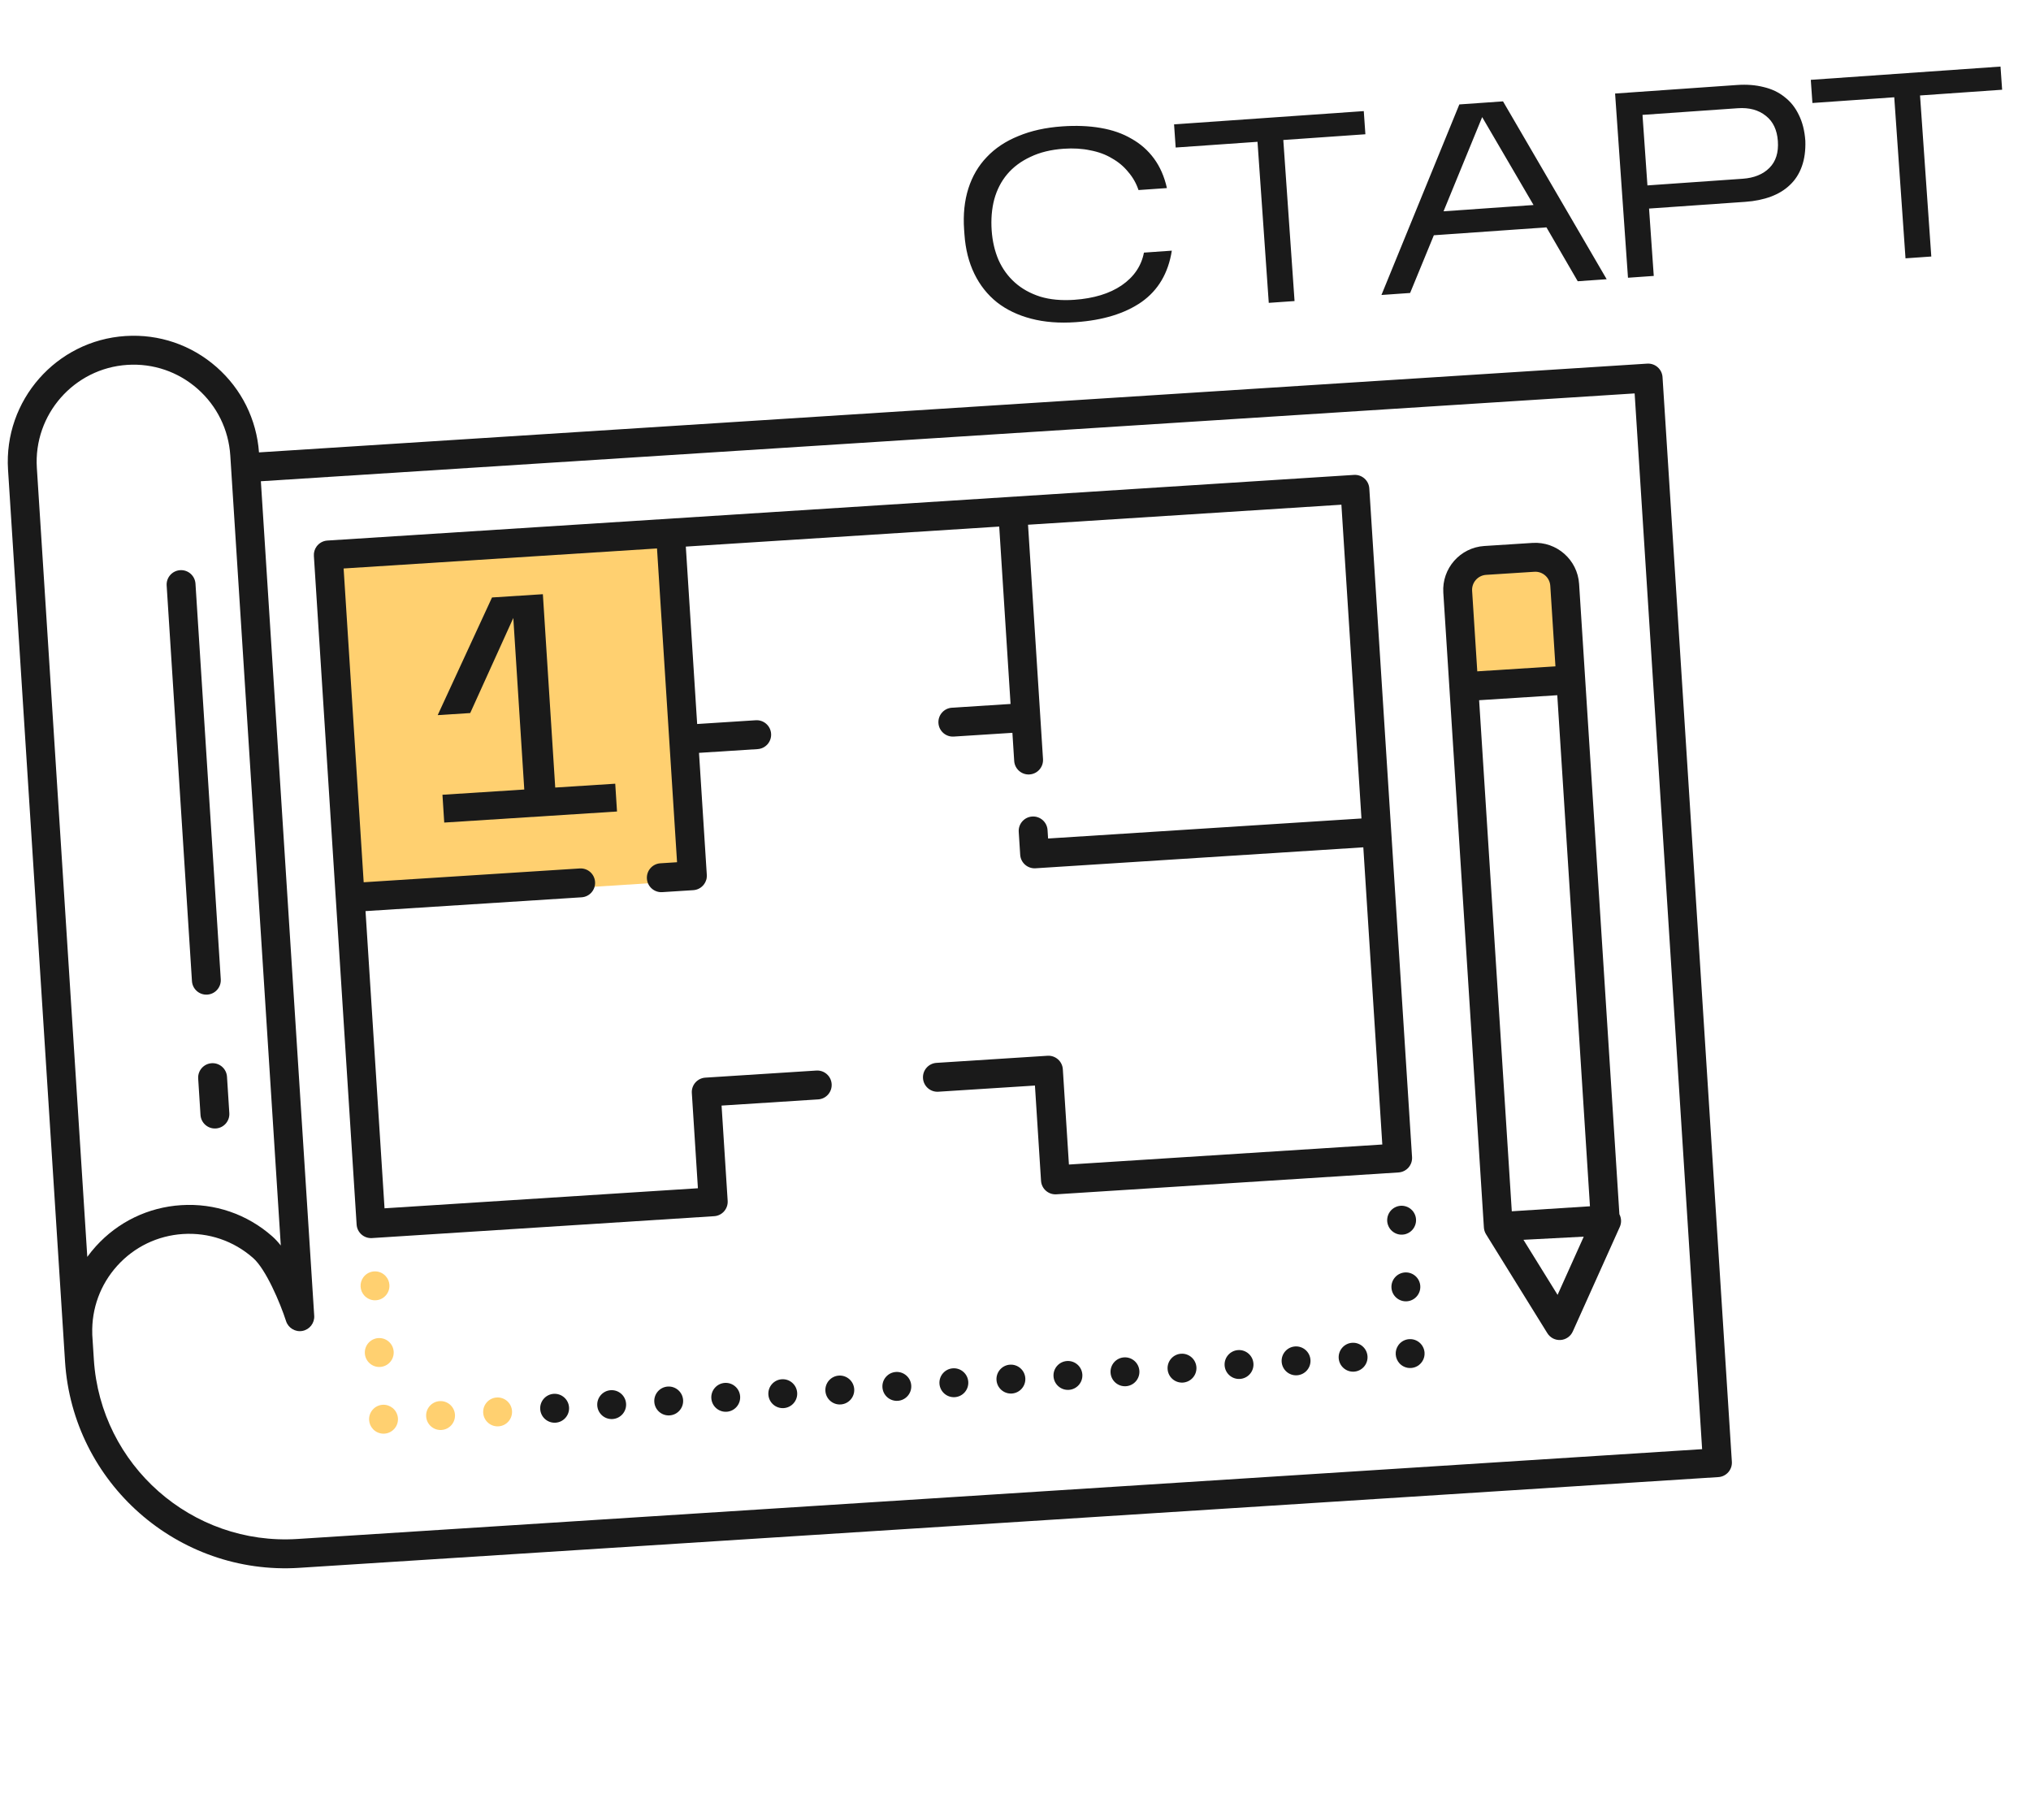 <?xml version="1.0" encoding="UTF-8"?> <svg xmlns="http://www.w3.org/2000/svg" width="154" height="138" viewBox="0 0 154 138" fill="none"><g clip-path="url(#clip0_176_351)"><rect x="110.758" y="42.947" width="6.937" height="9.25" transform="rotate(-3.658 110.758 42.947)" fill="#FFD070"></rect><rect x="25.796" y="42.972" width="26.208" height="25.437" transform="rotate(-3.658 25.796 42.972)" fill="#FFD070"></rect><path d="M129.063 109.869L22.552 116.678C14.553 117.19 7.629 111.09 7.117 103.082L6.997 101.205C6.998 101.174 6.997 101.143 6.996 101.112C6.939 99.203 7.614 97.372 8.897 95.956C10.187 94.531 11.954 93.68 13.871 93.557C15.83 93.432 17.721 94.078 19.195 95.377C20.161 96.228 21.239 98.764 21.691 100.161C21.86 100.687 22.395 101.006 22.937 100.902C23.48 100.798 23.86 100.306 23.825 99.755L19.78 36.486L117.723 30.225L118.929 30.148L123.946 29.827L129.063 109.869ZM2.858 36.469L2.794 35.473C2.536 31.425 5.615 27.921 9.659 27.663C11.618 27.538 13.508 28.184 14.982 29.481C16.456 30.781 17.336 32.576 17.462 34.536L21.291 94.428C21.083 94.166 20.866 93.929 20.641 93.731C18.728 92.045 16.274 91.207 13.732 91.37C11.242 91.529 8.95 92.635 7.275 94.483C7.041 94.742 6.821 95.012 6.619 95.291L2.858 36.469ZM124.898 27.569L19.638 34.298C19.453 31.792 18.316 29.5 16.428 27.836C14.515 26.151 12.062 25.313 9.519 25.475C4.27 25.811 0.273 30.358 0.609 35.613L0.673 36.609L4.788 100.972L4.931 103.222C5.52 112.436 13.488 119.454 22.692 118.866L130.295 111.987C130.899 111.948 131.357 111.427 131.318 110.824L126.061 28.593C126.022 27.988 125.502 27.53 124.898 27.569Z" fill="#1A1A1A"></path><path d="M102.664 36.005L24.823 40.982C24.484 41.004 24.19 41.178 24.005 41.433C23.861 41.633 23.783 41.881 23.8 42.146L25.461 68.123C25.461 68.125 25.461 68.128 25.462 68.131L27.041 92.841C27.08 93.445 27.6 93.903 28.204 93.865L54.152 92.206C54.755 92.168 55.213 91.647 55.175 91.042L54.713 83.82L62.038 83.351C62.641 83.313 63.099 82.792 63.06 82.187C63.022 81.584 62.501 81.125 61.898 81.164L53.48 81.702C52.877 81.741 52.419 82.261 52.458 82.865L52.919 90.088L29.157 91.608L27.716 69.076L44.099 68.029C44.702 67.991 45.16 67.47 45.121 66.866C45.083 66.261 44.562 65.803 43.959 65.842L27.576 66.889L26.055 43.1L49.817 41.581L51.337 65.37L50.074 65.451C49.47 65.489 49.013 66.01 49.051 66.615C49.09 67.219 49.61 67.677 50.214 67.638L52.57 67.488C53.173 67.449 53.631 66.928 53.593 66.325L53.002 57.078L57.446 56.794C58.05 56.755 58.508 56.234 58.469 55.63C58.43 55.026 57.91 54.568 57.306 54.606L52.862 54.891L52.002 41.441L75.765 39.922L76.625 53.371L72.18 53.656C71.576 53.694 71.118 54.215 71.157 54.819C71.195 55.423 71.716 55.882 72.32 55.843L76.765 55.559L76.901 57.691C76.94 58.294 77.46 58.754 78.063 58.715C78.667 58.677 79.124 58.155 79.086 57.551L77.95 39.783L101.711 38.264L103.232 62.053L79.471 63.572L79.43 62.928C79.391 62.325 78.871 61.866 78.267 61.905C77.664 61.943 77.206 62.464 77.245 63.068L77.356 64.805C77.394 65.409 77.915 65.867 78.518 65.829L103.373 64.24L104.813 86.771L81.051 88.29L80.589 81.067C80.551 80.463 80.03 80.005 79.427 80.043L71.009 80.582C70.405 80.62 69.947 81.141 69.986 81.745C70.024 82.349 70.545 82.808 71.148 82.769L78.474 82.301L78.936 89.523C78.975 90.128 79.495 90.586 80.099 90.547L106.045 88.889C106.649 88.85 107.107 88.329 107.068 87.725L103.827 37.029C103.788 36.425 103.268 35.967 102.664 36.005L102.664 36.005Z" fill="#1A1A1A"></path><path d="M29.235 96.738C29.221 96.723 29.206 96.709 29.191 96.695C29.18 96.684 29.17 96.674 29.159 96.664C29.154 96.659 29.148 96.655 29.142 96.65C28.934 96.473 28.659 96.373 28.364 96.392C28.066 96.411 27.802 96.55 27.618 96.757C27.616 96.759 27.614 96.76 27.613 96.763C27.609 96.766 27.606 96.77 27.602 96.775C27.583 96.798 27.564 96.821 27.546 96.846C27.545 96.847 27.545 96.848 27.544 96.848C27.402 97.047 27.325 97.294 27.342 97.556C27.359 97.819 27.467 98.053 27.633 98.232C27.633 98.233 27.634 98.234 27.635 98.234C27.653 98.254 27.672 98.272 27.692 98.29C27.699 98.296 27.705 98.303 27.711 98.309C27.716 98.313 27.721 98.316 27.725 98.32C27.774 98.362 27.826 98.399 27.882 98.432C27.884 98.433 27.885 98.434 27.886 98.435C27.898 98.442 27.91 98.447 27.922 98.453C27.973 98.48 28.026 98.504 28.081 98.524C28.081 98.524 28.082 98.523 28.082 98.523C28.084 98.524 28.087 98.525 28.09 98.526C28.12 98.536 28.151 98.545 28.183 98.553C28.192 98.555 28.201 98.556 28.211 98.558C28.236 98.563 28.261 98.569 28.287 98.572C28.288 98.572 28.289 98.572 28.29 98.573C28.312 98.576 28.333 98.577 28.355 98.579C28.368 98.579 28.381 98.581 28.394 98.581C28.431 98.583 28.468 98.582 28.504 98.579C28.542 98.577 28.578 98.574 28.615 98.567C28.621 98.567 28.627 98.564 28.633 98.564C28.661 98.558 28.689 98.553 28.717 98.546C28.719 98.545 28.72 98.545 28.722 98.543C28.735 98.54 28.748 98.535 28.762 98.531C28.782 98.525 28.802 98.518 28.822 98.512C28.845 98.503 28.867 98.492 28.89 98.482C28.899 98.478 28.908 98.475 28.918 98.47C28.918 98.47 28.919 98.469 28.919 98.469C28.95 98.454 28.979 98.438 29.008 98.42C29.009 98.419 29.01 98.419 29.011 98.418C29.041 98.4 29.069 98.381 29.096 98.36C29.097 98.359 29.098 98.358 29.099 98.358C29.099 98.358 29.099 98.358 29.099 98.358C29.38 98.142 29.552 97.796 29.528 97.416C29.512 97.156 29.405 96.923 29.241 96.745C29.239 96.743 29.237 96.74 29.235 96.738Z" fill="#FFD070"></path><path d="M28.688 101.448C28.085 101.486 27.627 102.008 27.665 102.612C27.704 103.215 28.224 103.674 28.828 103.635C29.432 103.597 29.889 103.076 29.85 102.472C29.812 101.869 29.292 101.409 28.688 101.448Z" fill="#FFD070"></path><path d="M30.174 107.529C30.171 107.492 30.167 107.455 30.161 107.418C30.159 107.407 30.156 107.395 30.153 107.384C30.149 107.361 30.145 107.338 30.139 107.317C30.139 107.316 30.138 107.315 30.138 107.314C30.111 107.21 30.068 107.114 30.014 107.025C30.013 107.024 30.012 107.022 30.011 107.021C29.997 106.997 29.98 106.974 29.963 106.951C29.959 106.945 29.955 106.939 29.951 106.933C29.951 106.933 29.95 106.933 29.95 106.932C29.942 106.922 29.933 106.912 29.925 106.902C29.888 106.857 29.848 106.813 29.805 106.776C29.791 106.763 29.776 106.753 29.762 106.742C29.557 106.579 29.294 106.486 29.011 106.504C28.408 106.543 27.95 107.065 27.988 107.668C28.005 107.93 28.113 108.165 28.279 108.343C28.279 108.344 28.28 108.345 28.281 108.346C28.302 108.368 28.323 108.389 28.345 108.409C28.35 108.413 28.353 108.417 28.358 108.421C28.36 108.423 28.362 108.424 28.363 108.426C28.469 108.518 28.593 108.59 28.728 108.636C28.728 108.636 28.728 108.636 28.728 108.636C28.73 108.637 28.733 108.637 28.735 108.637C28.766 108.648 28.797 108.658 28.829 108.665C28.843 108.668 28.856 108.67 28.869 108.673C28.89 108.677 28.911 108.681 28.932 108.684C28.933 108.685 28.935 108.685 28.936 108.686C28.962 108.688 28.987 108.69 29.012 108.691C29.021 108.692 29.031 108.693 29.04 108.694C29.073 108.695 29.105 108.694 29.137 108.693C29.142 108.692 29.146 108.692 29.151 108.692C29.151 108.692 29.151 108.692 29.151 108.692C29.151 108.692 29.152 108.692 29.152 108.692C29.189 108.689 29.225 108.685 29.262 108.679C29.263 108.679 29.264 108.679 29.264 108.679C29.297 108.673 29.331 108.667 29.364 108.658C29.365 108.657 29.367 108.657 29.369 108.656C29.375 108.654 29.381 108.652 29.388 108.65C29.415 108.642 29.442 108.633 29.469 108.623C29.489 108.616 29.509 108.607 29.528 108.597C29.54 108.592 29.552 108.588 29.564 108.582C29.565 108.582 29.565 108.581 29.566 108.581C29.593 108.568 29.62 108.553 29.646 108.536C29.65 108.534 29.654 108.533 29.658 108.53C29.733 108.483 29.8 108.428 29.861 108.366C29.875 108.351 29.89 108.338 29.904 108.322C29.938 108.283 29.969 108.24 29.997 108.197C30.007 108.18 30.018 108.165 30.028 108.149C30.028 108.148 30.028 108.148 30.029 108.147C30.034 108.139 30.037 108.13 30.042 108.121C30.054 108.099 30.066 108.077 30.077 108.054C30.08 108.046 30.083 108.039 30.086 108.031C30.097 108.006 30.107 107.981 30.116 107.955C30.117 107.955 30.117 107.954 30.117 107.953C30.12 107.945 30.121 107.936 30.124 107.929C30.132 107.903 30.14 107.876 30.147 107.85C30.147 107.846 30.148 107.842 30.149 107.838C30.155 107.808 30.162 107.777 30.166 107.746C30.166 107.745 30.166 107.745 30.166 107.743C30.169 107.719 30.171 107.695 30.172 107.672C30.173 107.66 30.175 107.651 30.175 107.639C30.176 107.602 30.176 107.565 30.174 107.529Z" fill="#FFD070"></path><path d="M54.959 104.845C54.355 104.884 53.898 105.406 53.936 106.009C53.975 106.613 54.495 107.071 55.099 107.033C55.702 106.994 56.16 106.473 56.121 105.87C56.083 105.266 55.562 104.807 54.959 104.845Z" fill="#1A1A1A"></path><path d="M50.634 105.122C50.03 105.16 49.573 105.682 49.612 106.286C49.65 106.889 50.17 107.348 50.774 107.309C51.377 107.27 51.836 106.75 51.797 106.146C51.758 105.542 51.237 105.083 50.634 105.122Z" fill="#1A1A1A"></path><path d="M59.283 104.569C58.679 104.607 58.222 105.129 58.261 105.733C58.3 106.337 58.819 106.795 59.423 106.756C60.026 106.718 60.485 106.197 60.446 105.593C60.407 104.99 59.887 104.53 59.283 104.569Z" fill="#1A1A1A"></path><path d="M63.608 104.291C63.004 104.33 62.547 104.852 62.585 105.456C62.624 106.059 63.144 106.518 63.748 106.479C64.351 106.44 64.809 105.919 64.771 105.316C64.732 104.712 64.211 104.253 63.608 104.291Z" fill="#1A1A1A"></path><path d="M33.335 106.227C32.732 106.266 32.274 106.787 32.313 107.391C32.351 107.995 32.872 108.453 33.475 108.414C34.08 108.376 34.536 107.855 34.498 107.251C34.459 106.648 33.94 106.188 33.335 106.227Z" fill="#FFD070"></path><path d="M67.933 104.016C67.328 104.055 66.871 104.577 66.91 105.18C66.948 105.784 67.468 106.242 68.072 106.204C68.675 106.165 69.134 105.644 69.095 105.04C69.057 104.437 68.535 103.978 67.933 104.016Z" fill="#1A1A1A"></path><path d="M46.309 105.398C45.706 105.437 45.249 105.958 45.287 106.562C45.326 107.166 45.846 107.624 46.449 107.585C47.053 107.547 47.511 107.026 47.473 106.422C47.434 105.819 46.913 105.359 46.309 105.398Z" fill="#1A1A1A"></path><path d="M41.985 105.674C41.381 105.713 40.923 106.235 40.962 106.838C41 107.442 41.521 107.9 42.125 107.862C42.728 107.823 43.187 107.302 43.148 106.699C43.109 106.095 42.589 105.636 41.985 105.674Z" fill="#1A1A1A"></path><path d="M37.661 105.951C37.057 105.989 36.6 106.511 36.638 107.115C36.677 107.718 37.197 108.177 37.801 108.138C38.404 108.1 38.862 107.579 38.824 106.975C38.785 106.371 38.264 105.912 37.661 105.951Z" fill="#FFD070"></path><path d="M98.204 102.081C97.6 102.119 97.143 102.641 97.181 103.245C97.22 103.848 97.74 104.307 98.344 104.268C98.947 104.229 99.405 103.709 99.366 103.105C99.328 102.501 98.807 102.042 98.204 102.081Z" fill="#1A1A1A"></path><path d="M93.879 102.357C93.276 102.395 92.818 102.917 92.856 103.521C92.895 104.125 93.416 104.583 94.019 104.544C94.622 104.506 95.081 103.985 95.042 103.381C95.004 102.778 94.482 102.318 93.879 102.357Z" fill="#1A1A1A"></path><path d="M72.257 103.739C71.653 103.777 71.196 104.299 71.234 104.903C71.273 105.506 71.793 105.965 72.397 105.926C73 105.888 73.458 105.367 73.419 104.763C73.381 104.16 72.86 103.7 72.257 103.739Z" fill="#1A1A1A"></path><path d="M102.528 101.804C101.925 101.843 101.468 102.365 101.506 102.968C101.545 103.572 102.065 104.03 102.668 103.992C103.271 103.953 103.73 103.432 103.691 102.829C103.652 102.225 103.131 101.766 102.528 101.804Z" fill="#1A1A1A"></path><path d="M89.555 102.633C88.952 102.672 88.494 103.194 88.533 103.797C88.571 104.401 89.091 104.859 89.694 104.821C90.297 104.782 90.756 104.261 90.718 103.658C90.679 103.054 90.157 102.595 89.555 102.633Z" fill="#1A1A1A"></path><path d="M76.581 103.463C75.978 103.502 75.521 104.024 75.559 104.627C75.598 105.231 76.118 105.689 76.721 105.651C77.324 105.612 77.783 105.091 77.744 104.488C77.706 103.884 77.184 103.425 76.581 103.463Z" fill="#1A1A1A"></path><path d="M85.231 102.91C84.627 102.948 84.169 103.47 84.208 104.074C84.246 104.677 84.767 105.136 85.371 105.097C85.974 105.059 86.431 104.538 86.393 103.934C86.354 103.33 85.834 102.871 85.231 102.91Z" fill="#1A1A1A"></path><path d="M80.906 103.186C80.302 103.225 79.844 103.746 79.883 104.35C79.921 104.954 80.442 105.412 81.046 105.373C81.649 105.335 82.108 104.814 82.069 104.21C82.03 103.607 81.509 103.147 80.906 103.186Z" fill="#1A1A1A"></path><path d="M107.998 102.42C107.993 102.393 107.988 102.366 107.981 102.34C107.98 102.339 107.98 102.337 107.98 102.336C107.972 102.305 107.961 102.275 107.951 102.245C107.95 102.243 107.949 102.24 107.947 102.237C107.923 102.172 107.893 102.109 107.857 102.051C107.856 102.049 107.855 102.047 107.853 102.045C107.839 102.021 107.823 101.999 107.808 101.978C107.802 101.971 107.798 101.963 107.793 101.956L107.792 101.955C107.577 101.675 107.231 101.504 106.853 101.528C106.551 101.547 106.286 101.687 106.101 101.897L106.101 101.898C106.1 101.898 106.1 101.898 106.099 101.899C106.077 101.926 106.054 101.953 106.034 101.981C106.034 101.982 106.034 101.982 106.033 101.982C105.891 102.181 105.813 102.428 105.83 102.692C105.847 102.953 105.954 103.188 106.12 103.367C106.121 103.368 106.122 103.369 106.123 103.37C106.142 103.39 106.162 103.409 106.182 103.428C106.188 103.433 106.194 103.44 106.2 103.444C106.209 103.452 106.219 103.459 106.228 103.467C106.246 103.481 106.263 103.497 106.283 103.511C106.3 103.523 106.318 103.534 106.336 103.545C106.348 103.553 106.359 103.561 106.371 103.568C106.372 103.569 106.373 103.57 106.375 103.571C106.389 103.579 106.404 103.586 106.42 103.593C106.436 103.602 106.451 103.611 106.468 103.618C106.472 103.62 106.475 103.621 106.479 103.623C106.636 103.693 106.81 103.727 106.993 103.715C107.179 103.703 107.35 103.646 107.499 103.554C107.499 103.554 107.499 103.554 107.5 103.554C107.524 103.538 107.547 103.521 107.571 103.505C107.576 103.5 107.582 103.497 107.587 103.493C107.588 103.492 107.588 103.492 107.588 103.492C107.868 103.277 108.04 102.931 108.016 102.552C108.014 102.516 108.009 102.478 108.003 102.442C108.001 102.434 108 102.427 107.998 102.42Z" fill="#1A1A1A"></path><path d="M106.53 96.471C105.927 96.51 105.468 97.032 105.507 97.635C105.545 98.239 106.067 98.697 106.67 98.659C107.274 98.62 107.731 98.099 107.693 97.496C107.654 96.892 107.134 96.433 106.53 96.471Z" fill="#1A1A1A"></path><path d="M107.259 92.027C107.228 91.963 107.189 91.901 107.147 91.845C107.102 91.787 107.053 91.734 106.999 91.688C106.946 91.639 106.888 91.598 106.824 91.562C106.763 91.526 106.697 91.497 106.63 91.474C106.562 91.451 106.492 91.434 106.422 91.424C106.279 91.405 106.134 91.414 105.995 91.451C105.926 91.47 105.858 91.496 105.794 91.527C105.73 91.558 105.668 91.596 105.612 91.64C105.554 91.683 105.502 91.732 105.455 91.786C105.407 91.84 105.366 91.898 105.33 91.961C105.294 92.022 105.264 92.088 105.241 92.156C105.218 92.224 105.202 92.294 105.192 92.365C105.183 92.436 105.179 92.509 105.184 92.58C105.188 92.651 105.201 92.723 105.219 92.793C105.238 92.861 105.264 92.929 105.295 92.993C105.326 93.057 105.364 93.119 105.407 93.175C105.451 93.233 105.499 93.285 105.554 93.332C105.607 93.379 105.665 93.422 105.729 93.459C105.79 93.494 105.856 93.524 105.923 93.547C105.991 93.57 106.061 93.587 106.132 93.597C106.203 93.606 106.275 93.608 106.346 93.603C106.417 93.599 106.489 93.588 106.559 93.57C106.627 93.55 106.695 93.525 106.759 93.494C106.823 93.462 106.885 93.424 106.941 93.381C106.999 93.337 107.051 93.287 107.098 93.234C107.289 93.018 107.388 92.728 107.369 92.44C107.365 92.369 107.353 92.297 107.335 92.228C107.316 92.159 107.291 92.091 107.259 92.027Z" fill="#1A1A1A"></path><path d="M114.631 91.834L112.154 53.087L118.08 52.708L120.558 91.455L114.631 91.834ZM118.103 98.171L115.516 93.996L120.088 93.757L118.103 98.171ZM112.686 43.583L116.343 43.349C116.969 43.309 117.51 43.786 117.55 44.412L117.941 50.52L112.014 50.898L111.623 44.791C111.583 44.165 112.06 43.623 112.686 43.583ZM122.79 92.058L119.735 44.273C119.618 42.44 118.034 41.044 116.203 41.161L112.546 41.395C110.715 41.512 109.321 43.098 109.439 44.931L112.516 93.067C112.518 93.104 112.523 93.141 112.529 93.177C112.536 93.221 112.546 93.263 112.558 93.305C112.561 93.314 112.565 93.324 112.568 93.333C112.578 93.366 112.591 93.399 112.604 93.431C112.609 93.44 112.613 93.45 112.616 93.459C112.635 93.498 112.655 93.537 112.677 93.573C112.677 93.573 112.678 93.574 112.678 93.575C112.681 93.578 112.682 93.58 112.683 93.583L117.327 101.076C117.54 101.42 117.924 101.618 118.327 101.592C118.328 101.592 118.329 101.592 118.33 101.592C118.733 101.565 119.09 101.317 119.256 100.948L122.821 93.019C122.961 92.709 122.946 92.355 122.79 92.058Z" fill="#1A1A1A"></path><path d="M15.717 75.407C15.114 75.446 14.593 74.988 14.555 74.384L12.637 44.392C12.598 43.787 13.056 43.267 13.66 43.228C14.263 43.189 14.784 43.648 14.822 44.252L16.74 74.244C16.778 74.848 16.32 75.369 15.717 75.407Z" fill="#1A1A1A"></path><path d="M16.366 85.555C15.762 85.594 15.242 85.135 15.203 84.532L15.027 81.771C14.988 81.167 15.446 80.647 16.049 80.608C16.653 80.569 17.173 81.028 17.212 81.631L17.388 84.392C17.427 84.996 16.969 85.516 16.366 85.555Z" fill="#1A1A1A"></path><path d="M46.651 59.417L46.785 61.525L33.684 62.363L33.549 60.255L39.753 59.858L38.921 46.853L35.654 54.06L33.188 54.218L37.307 45.297L41.163 45.05L42.1 59.708L46.651 59.417Z" fill="#1A1A1A"></path></g><path d="M88.853 19.004C88.585 20.707 87.82 22.004 86.559 22.894C85.297 23.771 83.635 24.281 81.574 24.425C80.323 24.513 79.195 24.425 78.187 24.161C77.18 23.897 76.315 23.483 75.594 22.919C74.872 22.341 74.3 21.619 73.879 20.753C73.457 19.887 73.208 18.895 73.13 17.778L73.104 17.419C73.023 16.262 73.131 15.219 73.427 14.289C73.723 13.359 74.189 12.565 74.824 11.906C75.459 11.233 76.257 10.703 77.219 10.315C78.18 9.913 79.285 9.669 80.536 9.582C81.6 9.507 82.572 9.546 83.451 9.699C84.344 9.85 85.125 10.123 85.794 10.517C86.475 10.897 87.045 11.399 87.503 12.022C87.961 12.645 88.287 13.39 88.481 14.259L86.327 14.409C86.157 13.9 85.898 13.444 85.549 13.04C85.213 12.623 84.801 12.277 84.314 12.004C83.84 11.716 83.291 11.514 82.668 11.397C82.057 11.266 81.386 11.226 80.654 11.277C79.683 11.345 78.842 11.551 78.131 11.895C77.419 12.226 76.835 12.661 76.378 13.2C75.921 13.74 75.592 14.378 75.389 15.114C75.199 15.836 75.134 16.622 75.193 17.474C75.25 18.285 75.422 19.028 75.71 19.703C76.011 20.377 76.425 20.949 76.953 21.42C77.48 21.891 78.12 22.248 78.872 22.489C79.623 22.717 80.484 22.797 81.455 22.73C82.932 22.626 84.129 22.262 85.048 21.636C85.979 20.996 86.542 20.168 86.739 19.152L88.853 19.004ZM97.306 10.614L98.159 22.825L96.204 22.961L95.35 10.751L89.145 11.185L89.023 9.429L103.408 8.423L103.53 10.179L97.306 10.614ZM108.721 17.836L106.922 22.212L104.748 22.364L110.654 7.917L113.966 7.685L121.826 21.17L119.631 21.323L117.26 17.238L108.721 17.836ZM109.456 16.02L116.28 15.543L112.385 8.878L109.456 16.02ZM125.039 15.812L125.396 20.92L123.441 21.057L122.464 7.091L131.722 6.443C132.453 6.392 133.125 6.446 133.738 6.603C134.349 6.748 134.875 6.998 135.314 7.355C135.766 7.698 136.125 8.147 136.391 8.703C136.67 9.258 136.836 9.915 136.889 10.673C136.914 11.407 136.826 12.054 136.624 12.617C136.423 13.178 136.122 13.647 135.72 14.023C135.332 14.398 134.851 14.692 134.278 14.906C133.705 15.12 133.059 15.252 132.341 15.302L125.039 15.812ZM124.916 14.057L132.139 13.552C133.003 13.491 133.679 13.217 134.166 12.728C134.653 12.24 134.867 11.563 134.806 10.699C134.747 9.847 134.441 9.207 133.89 8.778C133.338 8.335 132.629 8.144 131.765 8.205L124.542 8.71L124.916 14.057ZM145.586 7.238L146.44 19.448L144.485 19.585L143.631 7.375L137.426 7.809L137.303 6.053L151.688 5.047L151.811 6.803L145.586 7.238Z" fill="#1A1A1A"></path><defs><clipPath id="clip0_176_351"><rect width="125.644" height="94.04" fill="white" transform="translate(0 26.084) rotate(-3.658)"></rect></clipPath></defs></svg> 